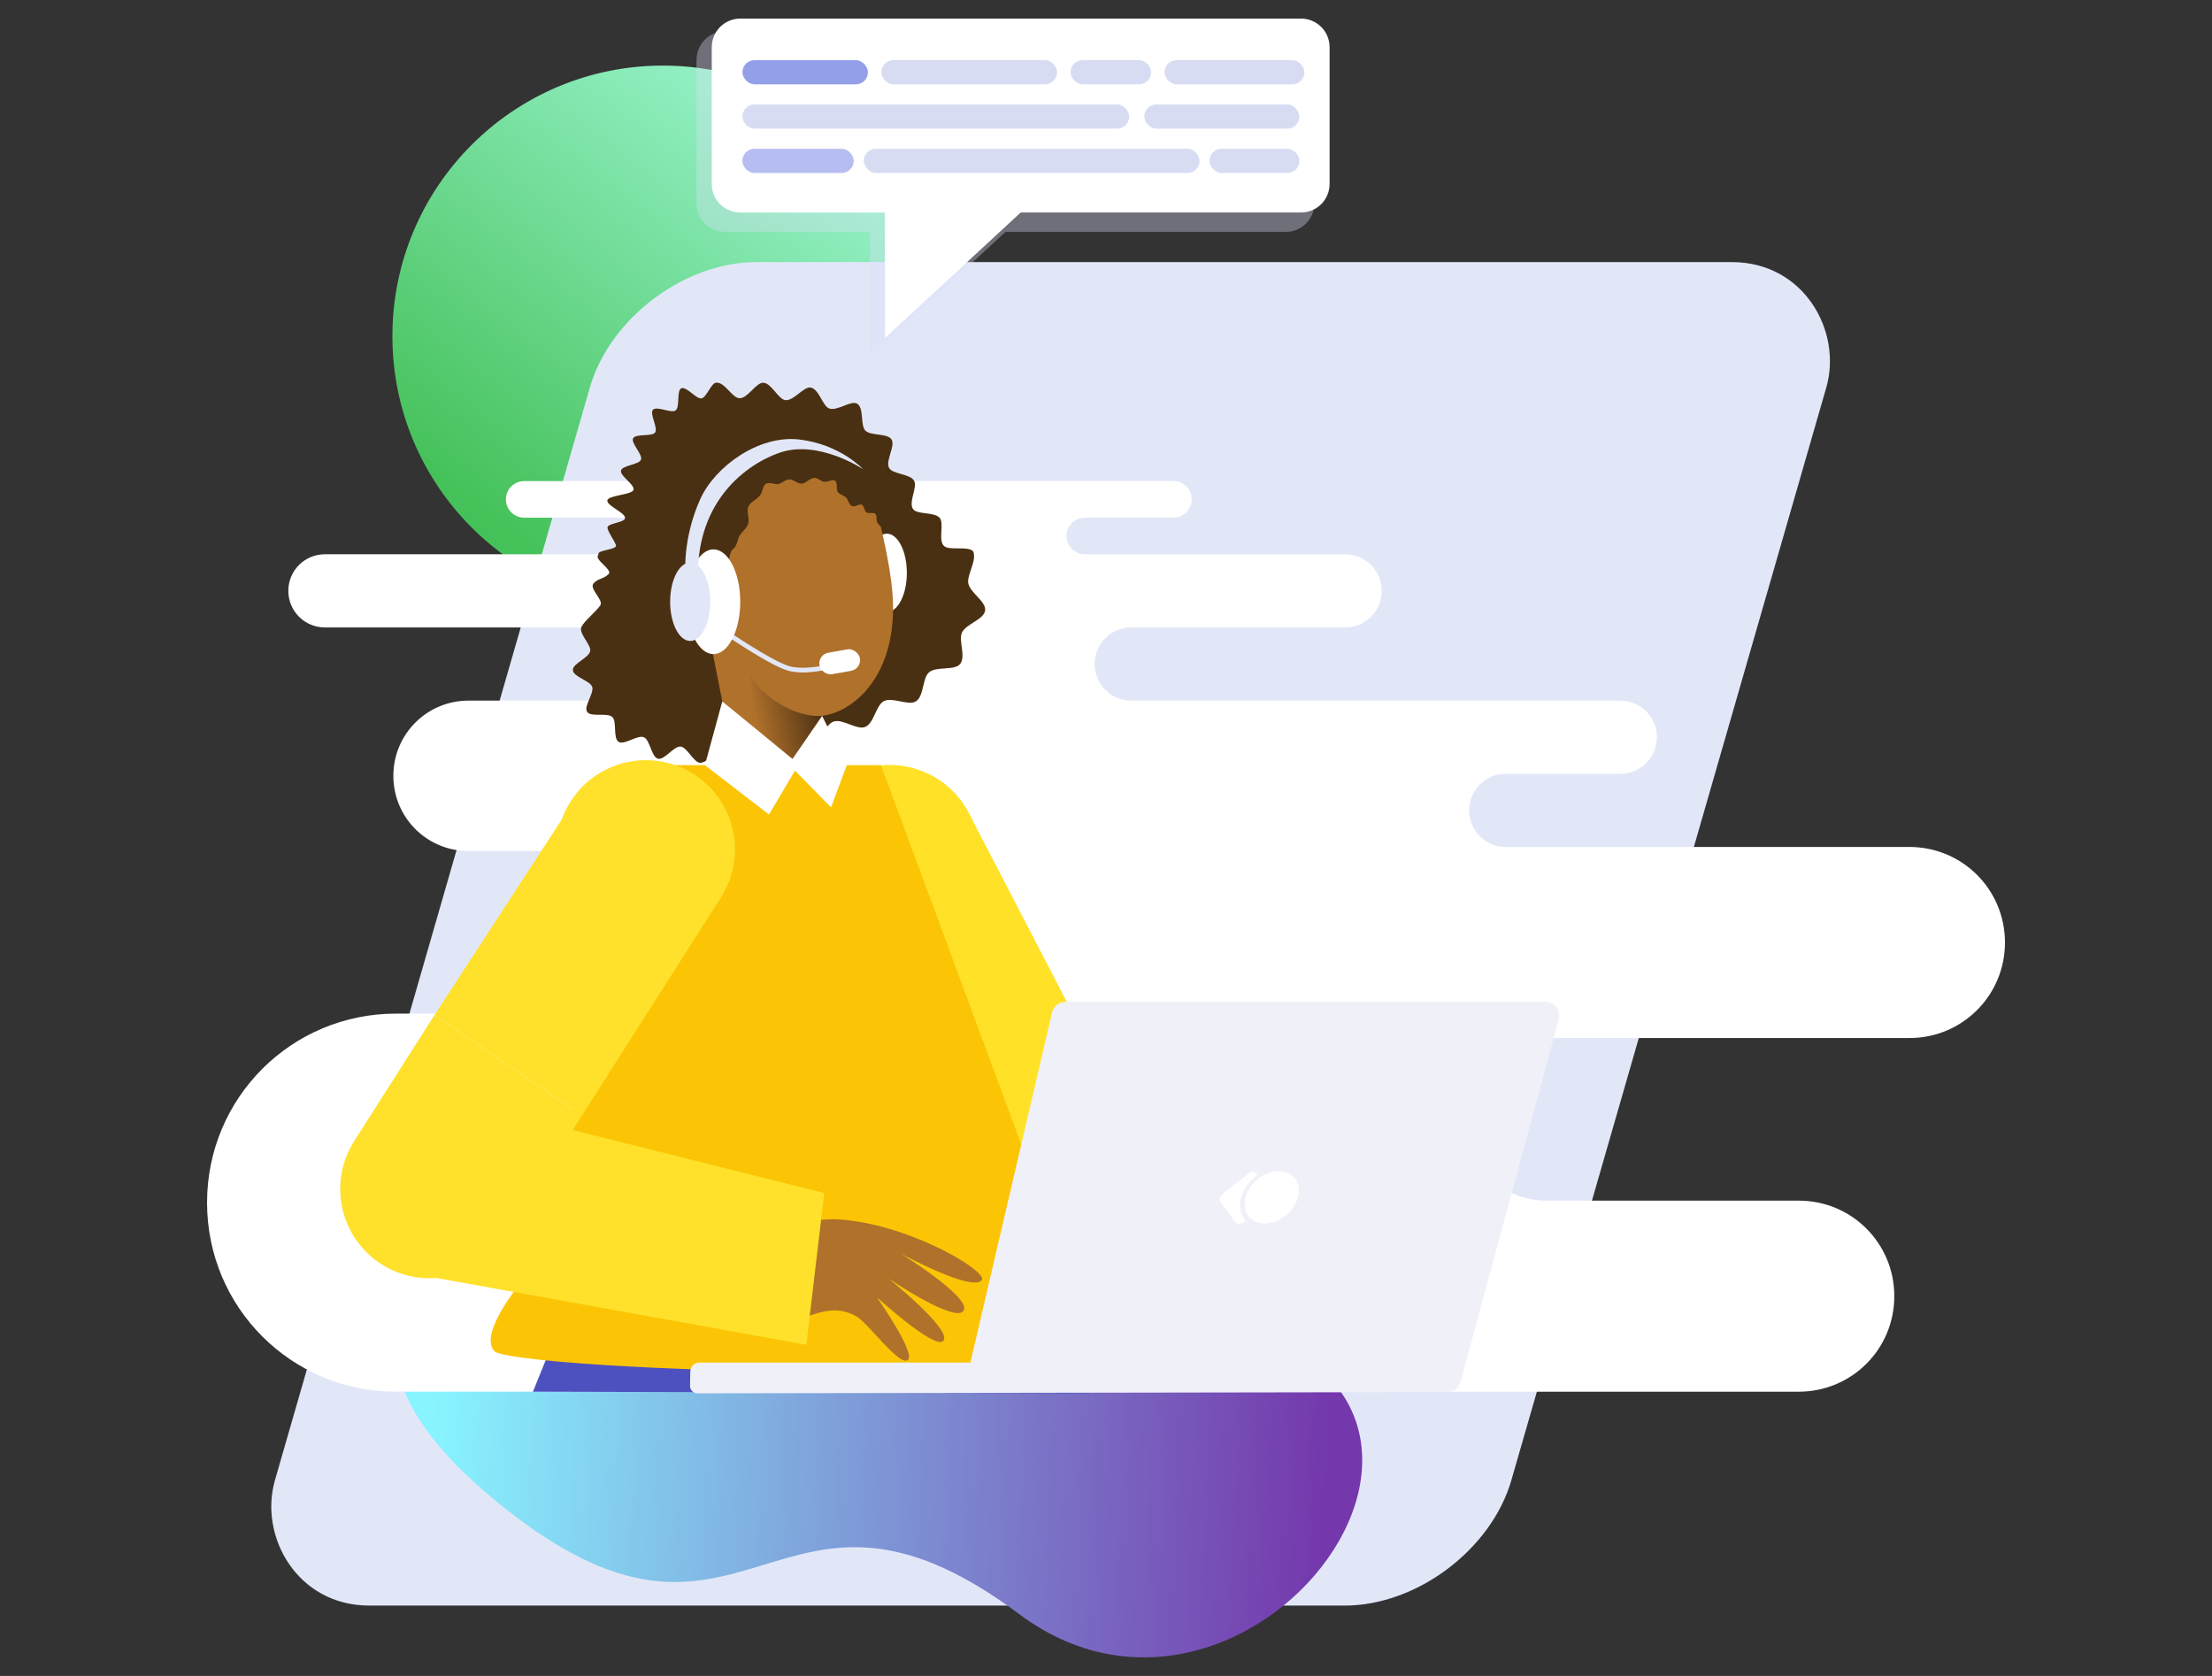 <?xml version="1.0" encoding="UTF-8" standalone="no"?>
<!-- Created with Inkscape (http://www.inkscape.org/) -->

<svg
   width="660"
   height="500"
   viewBox="0 0 174.625 132.292"
   version="1.1"
   id="svg75061"
   xml:space="preserve"
   sodipodi:docname="support.svg"
   inkscape:version="1.2.1 (9c6d41e410, 2022-07-14)"
   inkscape:export-filename="conversation.png"
   inkscape:export-xdpi="96"
   inkscape:export-ydpi="96"
   xmlns:inkscape="http://www.inkscape.org/namespaces/inkscape"
   xmlns:sodipodi="http://sodipodi.sourceforge.net/DTD/sodipodi-0.dtd"
   xmlns:xlink="http://www.w3.org/1999/xlink"
   xmlns="http://www.w3.org/2000/svg"
   xmlns:svg="http://www.w3.org/2000/svg"><rect x="0" y="0" width="174.625" height="132.292" fill="#333333" stroke="none"/><sodipodi:namedview
     id="namedview75063"
     pagecolor="#505050"
     bordercolor="#eeeeee"
     borderopacity="1"
     inkscape:showpageshadow="0"
     inkscape:pageopacity="0"
     inkscape:pagecheckerboard="0"
     inkscape:deskcolor="#505050"
     inkscape:document-units="px"
     showgrid="false"
     inkscape:zoom="0.70710678"
     inkscape:cx="-205.06097"
     inkscape:cy="115.96551"
     inkscape:window-width="1920"
     inkscape:window-height="1017"
     inkscape:window-x="-8"
     inkscape:window-y="-8"
     inkscape:window-maximized="1"
     inkscape:current-layer="layer1" /><defs
     id="defs75058"><inkscape:path-effect
   effect="perspective-envelope"
   up_left_point="-39.164,80.663"
   up_right_point="54.025,80.663"
   down_left_point="-20.338,114.998"
   down_right_point="33.787,114.606"
   id="path-effect253025"
   is_visible="true"
   lpeversion="1"
   deform_type="perspective"
   horizontal_mirror="false"
   vertical_mirror="false"
   overflow_perspective="false" /><inkscape:path-effect
   effect="perspective-envelope"
   up_left_point="111.081,306.624"
   up_right_point="320.631,306.624"
   down_left_point="111.081,341.02"
   down_right_point="320.631,341.02"
   id="path-effect253022"
   is_visible="true"
   lpeversion="1"
   deform_type="perspective"
   horizontal_mirror="false"
   vertical_mirror="false"
   overflow_perspective="false" /><inkscape:path-effect
   effect="offset"
   id="path-effect251682"
   is_visible="true"
   lpeversion="1.2"
   linejoin_type="miter"
   unit="mm"
   offset="0"
   miter_limit="4"
   attempt_force_join="false"
   update_on_knot_move="true" /><inkscape:path-effect
   effect="perspective-envelope"
   up_left_point="-47.655,50.195"
   up_right_point="93.153,36.749"
   down_left_point="-47.655,118.105"
   down_right_point="93.153,142.583"
   id="path-effect181357"
   is_visible="true"
   lpeversion="1"
   deform_type="perspective"
   horizontal_mirror="false"
   vertical_mirror="false"
   overflow_perspective="false" /><inkscape:path-effect
   effect="perspective-envelope"
   up_left_point="-87.949,36.749"
   up_right_point="43.639,46.505"
   down_left_point="-87.949,142.583"
   down_right_point="44.227,118.606"
   id="path-effect181355"
   is_visible="true"
   lpeversion="1"
   deform_type="perspective"
   horizontal_mirror="false"
   vertical_mirror="false"
   overflow_perspective="false" /><inkscape:path-effect
   effect="perspective-envelope"
   up_left_point="-96.031,53.766"
   up_right_point="18.577,64.835"
   down_left_point="-96.031,158.518"
   down_right_point="18.577,126.852"
   id="path-effect160662"
   is_visible="true"
   lpeversion="1"
   deform_type="perspective"
   horizontal_mirror="false"
   vertical_mirror="false"
   overflow_perspective="false" /><inkscape:path-effect
   effect="perspective-envelope"
   up_left_point="-99.232,61.613"
   up_right_point="-6.096,70.609"
   down_left_point="-99.232,146.74"
   down_right_point="-6.096,121.006"
   id="path-effect159490"
   is_visible="true"
   lpeversion="1"
   deform_type="perspective"
   horizontal_mirror="false"
   vertical_mirror="false"
   overflow_perspective="false" /><inkscape:path-effect
   effect="perspective-envelope"
   up_left_point="-87.949,36.749"
   up_right_point="58.728,50.594"
   down_left_point="-87.949,142.583"
   down_right_point="58.728,125.745"
   id="path-effect151830"
   is_visible="true"
   lpeversion="1"
   deform_type="perspective"
   horizontal_mirror="false"
   vertical_mirror="false"
   overflow_perspective="false" /><inkscape:path-effect
   effect="fillet_chamfer"
   id="path-effect79393"
   is_visible="true"
   lpeversion="1"
   nodesatellites_param="F,0,0,1,0,0,0,1 @ F,0,0,1,0,2,0,1 @ F,0,0,1,0,0,0,1 @ F,0,0,1,0,0,0,1 @ F,0,0,1,0,0,0,1 @ F,0,0,1,0,0,0,1 @ F,0,0,1,0,0,0,1 @ F,0,0,1,0,0,0,1"
   unit="px"
   method="auto"
   mode="F"
   radius="2"
   chamfer_steps="1"
   flexible="false"
   use_knot_distance="true"
   apply_no_radius="true"
   apply_with_radius="true"
   only_selected="true"
   hide_knots="false" /><inkscape:path-effect
   effect="fillet_chamfer"
   id="path-effect79391"
   is_visible="true"
   lpeversion="1"
   nodesatellites_param="F,0,0,1,0,0,0,1 @ F,0,0,1,0,0,0,1 @ F,0,1,1,0,2,0,1 @ F,0,1,1,0,2,0,1"
   unit="px"
   method="auto"
   mode="F"
   radius="2"
   chamfer_steps="1"
   flexible="false"
   use_knot_distance="true"
   apply_no_radius="true"
   apply_with_radius="true"
   only_selected="true"
   hide_knots="false" /><inkscape:path-effect
   effect="fillet_chamfer"
   id="path-effect79388"
   is_visible="true"
   lpeversion="1"
   nodesatellites_param="F,0,0,1,0,2,0,1 @ F,0,0,1,0,2,0,1 @ F,0,0,1,0,2,0,1 @ F,0,0,1,0,2,0,1 @ F,0,0,1,0,2,0,1 @ F,0,0,1,0,2,0,1 @ F,0,0,1,0,2,0,1 @ F,0,0,1,0,2,0,1"
   unit="px"
   method="auto"
   mode="F"
   radius="2"
   chamfer_steps="1"
   flexible="false"
   use_knot_distance="true"
   apply_no_radius="true"
   apply_with_radius="true"
   only_selected="false"
   hide_knots="false" /><inkscape:path-effect
   effect="fillet_chamfer"
   id="path-effect79386"
   is_visible="true"
   lpeversion="1"
   nodesatellites_param="F,0,0,1,0,0,0,1 @ F,0,0,1,0,0,0,1 @ F,0,0,1,0,0,0,1 @ F,0,0,1,0,0,0,1"
   unit="px"
   method="auto"
   mode="F"
   radius="2"
   chamfer_steps="1"
   flexible="false"
   use_knot_distance="true"
   apply_no_radius="true"
   apply_with_radius="true"
   only_selected="false"
   hide_knots="false" /><inkscape:path-effect
   effect="fillet_chamfer"
   id="path-effect79305"
   is_visible="true"
   lpeversion="1"
   nodesatellites_param="IF,0,0,1,0,0,0,1 @ IF,0,0,1,0,0,0,1 @ IF,0,0,1,0,2.068,0,1 @ IF,0,0,1,0,0,0,1"
   unit="px"
   method="auto"
   mode="IF"
   radius="0"
   chamfer_steps="1"
   flexible="false"
   use_knot_distance="true"
   apply_no_radius="true"
   apply_with_radius="true"
   only_selected="false"
   hide_knots="false" /><inkscape:path-effect
   effect="fillet_chamfer"
   id="path-effect75637"
   is_visible="true"
   lpeversion="1"
   nodesatellites_param="F,0,1,1,0,2.619,0,1 @ F,0,0,1,0,2.619,0,1 @ F,0,0,1,0,0,0,1 @ F,0,0,1,0,0,0,1"
   unit="px"
   method="auto"
   mode="F"
   radius="0"
   chamfer_steps="1"
   flexible="false"
   use_knot_distance="true"
   apply_no_radius="true"
   apply_with_radius="true"
   only_selected="false"
   hide_knots="false" /><inkscape:path-effect
   effect="fillet_chamfer"
   id="path-effect75634"
   is_visible="true"
   lpeversion="1"
   nodesatellites_param="F,0,0,1,0,0,0,1 @ F,0,0,1,0,0,0,1 @ F,0,0,1,0,0,0,1 @ F,0,0,1,0,0,0,1"
   unit="px"
   method="auto"
   mode="F"
   radius="7"
   chamfer_steps="1"
   flexible="false"
   use_knot_distance="true"
   apply_no_radius="true"
   apply_with_radius="true"
   only_selected="true"
   hide_knots="false" /><inkscape:path-effect
   effect="fillet_chamfer"
   id="path-effect79305-0"
   is_visible="true"
   lpeversion="1"
   nodesatellites_param="IF,0,0,1,0,0,0,1 @ IF,0,0,1,0,0,0,1 @ IF,0,0,1,0,2.068,0,1 @ IF,0,0,1,0,0,0,1"
   unit="px"
   method="auto"
   mode="IF"
   radius="0"
   chamfer_steps="1"
   flexible="false"
   use_knot_distance="true"
   apply_no_radius="true"
   apply_with_radius="true"
   only_selected="false"
   hide_knots="false" /><inkscape:path-effect
   effect="fillet_chamfer"
   id="path-effect75637-4"
   is_visible="true"
   lpeversion="1"
   nodesatellites_param="F,0,1,1,0,2.619,0,1 @ F,0,0,1,0,2.619,0,1 @ F,0,0,1,0,0,0,1 @ F,0,0,1,0,0,0,1"
   unit="px"
   method="auto"
   mode="F"
   radius="0"
   chamfer_steps="1"
   flexible="false"
   use_knot_distance="true"
   apply_no_radius="true"
   apply_with_radius="true"
   only_selected="false"
   hide_knots="false" /><inkscape:path-effect
   effect="fillet_chamfer"
   id="path-effect79391-0"
   is_visible="true"
   lpeversion="1"
   nodesatellites_param="F,0,0,1,0,0,0,1 @ F,0,0,1,0,0,0,1 @ F,0,1,1,0,2,0,1 @ F,0,1,1,0,2,0,1"
   unit="px"
   method="auto"
   mode="F"
   radius="2"
   chamfer_steps="1"
   flexible="false"
   use_knot_distance="true"
   apply_no_radius="true"
   apply_with_radius="true"
   only_selected="true"
   hide_knots="false" /><inkscape:path-effect
   effect="fillet_chamfer"
   id="path-effect79393-5"
   is_visible="true"
   lpeversion="1"
   nodesatellites_param="F,0,0,1,0,0,0,1 @ F,0,0,1,0,2,0,1 @ F,0,0,1,0,0,0,1 @ F,0,0,1,0,0,0,1 @ F,0,0,1,0,0,0,1 @ F,0,0,1,0,0,0,1 @ F,0,0,1,0,0,0,1 @ F,0,0,1,0,0,0,1"
   unit="px"
   method="auto"
   mode="F"
   radius="2"
   chamfer_steps="1"
   flexible="false"
   use_knot_distance="true"
   apply_no_radius="true"
   apply_with_radius="true"
   only_selected="true"
   hide_knots="false" /><inkscape:path-effect
   effect="perspective-envelope"
   up_left_point="-87.949,36.749"
   up_right_point="58.728,50.594"
   down_left_point="-87.949,142.583"
   down_right_point="58.728,125.745"
   id="path-effect151830-2"
   is_visible="true"
   lpeversion="1"
   deform_type="perspective"
   horizontal_mirror="false"
   vertical_mirror="false"
   overflow_perspective="false" /><inkscape:path-effect
   effect="fillet_chamfer"
   id="path-effect75637-4-2"
   is_visible="true"
   lpeversion="1"
   nodesatellites_param="F,0,1,1,0,2.619,0,1 @ F,0,0,1,0,2.619,0,1 @ F,0,0,1,0,0,0,1 @ F,0,0,1,0,0,0,1"
   unit="px"
   method="auto"
   mode="F"
   radius="0"
   chamfer_steps="1"
   flexible="false"
   use_knot_distance="true"
   apply_no_radius="true"
   apply_with_radius="true"
   only_selected="false"
   hide_knots="false" /><inkscape:path-effect
   effect="fillet_chamfer"
   id="path-effect79391-0-1"
   is_visible="true"
   lpeversion="1"
   nodesatellites_param="F,0,0,1,0,0,0,1 @ F,0,0,1,0,0,0,1 @ F,0,1,1,0,2,0,1 @ F,0,1,1,0,2,0,1"
   unit="px"
   method="auto"
   mode="F"
   radius="2"
   chamfer_steps="1"
   flexible="false"
   use_knot_distance="true"
   apply_no_radius="true"
   apply_with_radius="true"
   only_selected="true"
   hide_knots="false" /><inkscape:path-effect
   effect="fillet_chamfer"
   id="path-effect79393-5-4"
   is_visible="true"
   lpeversion="1"
   nodesatellites_param="F,0,0,1,0,0,0,1 @ F,0,0,1,0,2,0,1 @ F,0,0,1,0,0,0,1 @ F,0,0,1,0,0,0,1 @ F,0,0,1,0,0,0,1 @ F,0,0,1,0,0,0,1 @ F,0,0,1,0,0,0,1 @ F,0,0,1,0,0,0,1"
   unit="px"
   method="auto"
   mode="F"
   radius="2"
   chamfer_steps="1"
   flexible="false"
   use_knot_distance="true"
   apply_no_radius="true"
   apply_with_radius="true"
   only_selected="true"
   hide_knots="false" /><linearGradient
   inkscape:collect="always"
   id="linearGradient15605"><stop
     style="stop-color:#7437ac;stop-opacity:1;"
     offset="0"
     id="stop15601" /><stop
     style="stop-color:#88f4ff;stop-opacity:1;"
     offset="1"
     id="stop15603" /></linearGradient><linearGradient
   inkscape:collect="always"
   xlink:href="#linearGradient295583"
   id="linearGradient123823"
   gradientUnits="userSpaceOnUse"
   gradientTransform="matrix(0.397,0,0,0.397,-117.738,-29.549)"
   x1="187.204"
   y1="205.369"
   x2="126.207"
   y2="283.169" /><linearGradient
   inkscape:collect="always"
   id="linearGradient295583"><stop
     style="stop-color:#94f1c7;stop-opacity:1;"
     offset="0"
     id="stop295581" /><stop
     style="stop-color:#45c159;stop-opacity:1;"
     offset="1"
     id="stop295579" /></linearGradient><linearGradient
   id="linearGradient852"
   gradientUnits="userSpaceOnUse"
   x1="107.59"
   y1="263.95"
   x2="115.079"
   y2="311.95">
						<stop
   offset="0"
   style="stop-color:#2B3E7F"
   id="stop51416-4" />
						<stop
   offset="1"
   style="stop-color:#4D51C0"
   id="stop51418-5" />
					</linearGradient><inkscape:path-effect
   effect="fillet_chamfer"
   id="path-effect3541-1"
   is_visible="true"
   lpeversion="1"
   nodesatellites_param="F,0,0,1,0,0.863,0,1 @ F,0,0,1,0,0,0,1 @ F,0,0,1,0,0.792,0,1 @ F,0,0,1,0,0,0,1 @ F,0,0,1,0,0.96,0,1 @ F,0,0,1,0,0,0,1 @ F,0,0,1,0,0.665,0,1 @ F,0,0,1,0,0,0,1"
   unit="px"
   method="auto"
   mode="F"
   radius="0"
   chamfer_steps="1"
   flexible="false"
   use_knot_distance="true"
   apply_no_radius="true"
   apply_with_radius="true"
   only_selected="false"
   hide_knots="false" />
	
	
	
	
	
	
	
	
	
	
	
<inkscape:path-effect
   effect="perspective-envelope"
   up_left_point="-112.239,-43.552"
   up_right_point="-19.103,-34.557"
   down_left_point="-112.239,41.574"
   down_right_point="-19.103,15.841"
   id="path-effect159490-6"
   is_visible="true"
   lpeversion="1"
   deform_type="perspective"
   horizontal_mirror="false"
   vertical_mirror="false"
   overflow_perspective="false" /><inkscape:path-effect
   effect="perspective-envelope"
   up_left_point="-103.232,49.966"
   up_right_point="11.376,61.035"
   down_left_point="-103.232,154.718"
   down_right_point="11.376,123.052"
   id="path-effect159490-5"
   is_visible="true"
   lpeversion="1"
   deform_type="perspective"
   horizontal_mirror="false"
   vertical_mirror="false"
   overflow_perspective="false" /><inkscape:path-effect
   effect="fillet_chamfer"
   id="path-effect75637-6"
   is_visible="true"
   lpeversion="1"
   nodesatellites_param="F,0,1,1,0,2.619,0,1 @ F,0,0,1,0,2.619,0,1 @ F,0,0,1,0,0,0,1 @ F,0,0,1,0,0,0,1"
   unit="px"
   method="auto"
   mode="F"
   radius="0"
   chamfer_steps="1"
   flexible="false"
   use_knot_distance="true"
   apply_no_radius="true"
   apply_with_radius="true"
   only_selected="false"
   hide_knots="false" /><inkscape:path-effect
   effect="fillet_chamfer"
   id="path-effect79391-08"
   is_visible="true"
   lpeversion="1"
   nodesatellites_param="F,0,0,1,0,0,0,1 @ F,0,0,1,0,0,0,1 @ F,0,1,1,0,2,0,1 @ F,0,1,1,0,2,0,1"
   unit="px"
   method="auto"
   mode="F"
   radius="2"
   chamfer_steps="1"
   flexible="false"
   use_knot_distance="true"
   apply_no_radius="true"
   apply_with_radius="true"
   only_selected="true"
   hide_knots="false" /><inkscape:path-effect
   effect="fillet_chamfer"
   id="path-effect79393-2"
   is_visible="true"
   lpeversion="1"
   nodesatellites_param="F,0,0,1,0,0,0,1 @ F,0,0,1,0,2,0,1 @ F,0,0,1,0,0,0,1 @ F,0,0,1,0,0,0,1 @ F,0,0,1,0,0,0,1 @ F,0,0,1,0,0,0,1 @ F,0,0,1,0,0,0,1 @ F,0,0,1,0,0,0,1"
   unit="px"
   method="auto"
   mode="F"
   radius="2"
   chamfer_steps="1"
   flexible="false"
   use_knot_distance="true"
   apply_no_radius="true"
   apply_with_radius="true"
   only_selected="true"
   hide_knots="false" /><inkscape:path-effect
   effect="fillet_chamfer"
   id="path-effect75637-6-9"
   is_visible="true"
   lpeversion="1"
   nodesatellites_param="F,0,1,1,0,2.619,0,1 @ F,0,0,1,0,2.619,0,1 @ F,0,0,1,0,0,0,1 @ F,0,0,1,0,0,0,1"
   unit="px"
   method="auto"
   mode="F"
   radius="0"
   chamfer_steps="1"
   flexible="false"
   use_knot_distance="true"
   apply_no_radius="true"
   apply_with_radius="true"
   only_selected="false"
   hide_knots="false" /><inkscape:path-effect
   effect="fillet_chamfer"
   id="path-effect79391-08-7"
   is_visible="true"
   lpeversion="1"
   nodesatellites_param="F,0,0,1,0,0,0,1 @ F,0,0,1,0,0,0,1 @ F,0,1,1,0,2,0,1 @ F,0,1,1,0,2,0,1"
   unit="px"
   method="auto"
   mode="F"
   radius="2"
   chamfer_steps="1"
   flexible="false"
   use_knot_distance="true"
   apply_no_radius="true"
   apply_with_radius="true"
   only_selected="true"
   hide_knots="false" /><inkscape:path-effect
   effect="fillet_chamfer"
   id="path-effect79393-2-2"
   is_visible="true"
   lpeversion="1"
   nodesatellites_param="F,0,0,1,0,0,0,1 @ F,0,0,1,0,2,0,1 @ F,0,0,1,0,0,0,1 @ F,0,0,1,0,0,0,1 @ F,0,0,1,0,0,0,1 @ F,0,0,1,0,0,0,1 @ F,0,0,1,0,0,0,1 @ F,0,0,1,0,0,0,1"
   unit="px"
   method="auto"
   mode="F"
   radius="2"
   chamfer_steps="1"
   flexible="false"
   use_knot_distance="true"
   apply_no_radius="true"
   apply_with_radius="true"
   only_selected="true"
   hide_knots="false" /><linearGradient
   id="SVGID_5_"
   gradientUnits="userSpaceOnUse"
   x1="657.683"
   y1="335.029"
   x2="598.704"
   y2="358.774">
			<stop
   offset="0"
   style="stop-color:#2B3E7F"
   id="stop51575" />
			<stop
   offset="1"
   style="stop-color:#4D51C0"
   id="stop51577" />
		</linearGradient><linearGradient
   inkscape:collect="always"
   xlink:href="#linearGradient147907"
   id="linearGradient147909"
   x1="648.089"
   y1="245.629"
   x2="654.797"
   y2="247.117"
   gradientUnits="userSpaceOnUse" /><linearGradient
   inkscape:collect="always"
   id="linearGradient147907"><stop
     style="stop-color:#4c3013;stop-opacity:1;"
     offset="0"
     id="stop147903" /><stop
     style="stop-color:#4c3013;stop-opacity:0;"
     offset="1"
     id="stop147905" /></linearGradient><inkscape:path-effect
   effect="offset"
   id="path-effect251682-8"
   is_visible="true"
   lpeversion="1.2"
   linejoin_type="miter"
   unit="mm"
   offset="1.4"
   miter_limit="4"
   attempt_force_join="false"
   update_on_knot_move="true" /><inkscape:path-effect
   effect="offset"
   id="path-effect251682-88"
   is_visible="true"
   lpeversion="1.2"
   linejoin_type="miter"
   unit="mm"
   offset="1.334"
   miter_limit="4"
   attempt_force_join="false"
   update_on_knot_move="true" /><inkscape:path-effect
   effect="offset"
   id="path-effect251682-88-7"
   is_visible="true"
   lpeversion="1.2"
   linejoin_type="miter"
   unit="mm"
   offset="4.447"
   miter_limit="4"
   attempt_force_join="false"
   update_on_knot_move="true" /><inkscape:path-effect
   effect="offset"
   id="path-effect251682-88-7-1"
   is_visible="true"
   lpeversion="1.2"
   linejoin_type="miter"
   unit="mm"
   offset="8.719"
   miter_limit="4"
   attempt_force_join="false"
   update_on_knot_move="true" /><inkscape:path-effect
   effect="perspective-envelope"
   up_left_point="-196.315,362.187"
   up_right_point="140.008,362.187"
   down_left_point="-128.371,439.395"
   down_right_point="66.968,438.514"
   id="path-effect253025-1"
   is_visible="true"
   lpeversion="1"
   deform_type="perspective"
   horizontal_mirror="false"
   vertical_mirror="false"
   overflow_perspective="false" />
				
				
				
			
					
					
					
						
				
					
					
						
					
				
					
					
				
						
					<linearGradient
   inkscape:collect="always"
   xlink:href="#linearGradient15605"
   id="linearGradient15607-5"
   x1="99.88"
   y1="341.9"
   x2="175.339"
   y2="514.012"
   gradientUnits="userSpaceOnUse"
   gradientTransform="matrix(-0.141,-0.236,-0.352,0.122,129.551,130.518)" /></defs><g
     inkscape:label="Layer 1"
     inkscape:groupmode="layer"
     id="layer1"
     transform="translate(103.232,-36.749)"><g
       id="g82892"
       transform="translate(7.016,-1.851)"><circle
         class="st21"
         cx="-57.912"
         cy="65.136"
         r="21.358"
         id="circle51099-9"
         style="fill:url(#linearGradient123823);fill-opacity:1;stroke-width:0.397" /><rect
         style="opacity:1;fill:#e2e7f8;fill-opacity:1;stroke-width:0.413;stroke-linecap:round;stroke-linejoin:bevel;stroke-miterlimit:1;stroke-dasharray:0.413, 1.239"
         id="rect74337"
         width="97.608"
         height="110.351"
         x="-43.738"
         y="61.696"
         ry="10.299"
         transform="matrix(1,0,-0.277,0.961,0,0)" /><path
         style="fill:url(#linearGradient15607-5);fill-opacity:1;stroke-width:1.617"
         d="m -66.783,134.431 c 0,0 -24.229,6.311 -4.308,22.663 19.921,16.353 21.789,-5.653 41.3,8.916 19.511,14.569 44.808,-22.041 9.165,-23.988 -35.644,-1.947 -46.157,-7.591 -46.157,-7.591 z"
         id="path15599-4" /><path
         id="path59326"
         style="opacity:1;fill:#ffffff;fill-opacity:1;stroke-width:0.318;stroke-linecap:round;stroke-linejoin:bevel;stroke-miterlimit:1;stroke-dasharray:0.318, 0.953"
         d="m -68.866,76.576 c -0.8,0 -1.444,0.644 -1.444,1.444 0,0.8 0.644,1.444 1.444,1.444 h 5.164 14.298 c 0.8,0 1.444,0.644 1.444,1.444 0,0.8 -0.644,1.444 -1.444,1.444 h -20.121 -1.852 -13.221 c -1.6,0 -2.888,1.288 -2.888,2.888 0,1.6 1.288,2.888 2.888,2.888 h 15.555 6.578 c 1.6,0 2.888,1.288 2.888,2.888 0,1.6 -1.288,2.888 -2.888,2.888 h -6.097 -4.697 c -3.289,0 -5.936,2.648 -5.936,5.937 0,3.289 2.647,5.936 5.936,5.936 h 5.687 8.063 c 3.555,0 6.417,2.863 6.417,6.418 0,3.555 -2.862,6.417 -6.417,6.417 h -6.993 -12.48 c -8.266,0 -14.921,6.655 -14.921,14.921 0,8.266 6.655,14.921 14.921,14.921 H -9.029 31.756 c 4.178,0 7.541,-3.363 7.541,-7.54 0,-4.178 -3.363,-7.541 -7.541,-7.541 h -15.777 -4.164 c -3.555,0 -6.418,-2.862 -6.418,-6.418 0,-3.555 2.862,-6.417 6.418,-6.417 h 3.283 25.394 c 4.178,0 7.541,-3.363 7.541,-7.541 0,-4.178 -3.363,-7.541 -7.541,-7.541 H 38.447 14.061 8.62 c -1.6,0 -2.888,-1.288 -2.888,-2.888 0,-1.6 1.288,-2.888 2.888,-2.888 h 4.807 4.235 c 1.6,0 2.888,-1.288 2.888,-2.888 0,-1.6 -1.288,-2.888 -2.888,-2.888 H 8.884 4.437 -20.943 c -1.6,0 -2.888,-1.288 -2.888,-2.888 0,-1.6 1.288,-2.888 2.888,-2.888 h 16.392 0.492 c 1.6,0 2.888,-1.288 2.888,-2.888 0,-1.6 -1.288,-2.888 -2.888,-2.888 h -9.48 -11.067 c -0.8,0 -1.444,-0.644 -1.444,-1.444 0,-0.8 0.644,-1.444 1.444,-1.444 h 3.597 3.396 c 0.8,0 1.444,-0.644 1.444,-1.444 0,-0.8 -0.644,-1.444 -1.444,-1.444 h -10.866 -18.412 z" /><g
         id="g91922"
         transform="translate(-4.101,-1.455)"><path
           id="rect18331"
           style="fill:#dfe0fa;fill-opacity:0.348;stroke-width:1.157"
           d="m -48.901,42.524 c -0.626,0 -1.191,0.252 -1.6,0.661 -0.409,0.409 -0.661,0.974 -0.661,1.6 V 56.102 c 0,1.252 1.008,2.261 2.261,2.261 h 11.412 v 9.91 l 10.715,-9.91 h 22.127 c 1.252,0 2.261,-1.008 2.261,-2.261 V 44.785 c 0,-0.626 -0.252,-1.191 -0.661,-1.6 -0.409,-0.409 -0.974,-0.661 -1.6,-0.661 H -26.774 Z"
           sodipodi:nodetypes="ssssscccssssscs" /><path
           id="path22624"
           style="fill:#ffffff;fill-opacity:1;stroke-width:1.157"
           d="m -47.697,41.521 c -1.252,0 -2.261,1.009 -2.261,2.261 v 10.788 c 0,1.252 1.008,2.261 2.261,2.261 h 11.412 v 9.91 L -25.57,56.83 h 22.127 c 1.252,0 2.261,-1.008 2.261,-2.261 V 43.782 c 0,-1.252 -1.008,-2.261 -2.261,-2.261 z"
           sodipodi:nodetypes="sssscccsssss" /><rect
           style="fill:#949fe9;fill-opacity:1;stroke-width:0.708;stroke-linecap:round;stroke-linejoin:bevel;stroke-miterlimit:1"
           id="rect98622-9-3-3-7-4"
           width="9.909"
           height="1.91"
           x="-47.536"
           y="44.802"
           ry="0.955" /><rect
           style="fill:#d8dcf3;fill-opacity:1;stroke-width:0.837;stroke-linecap:round;stroke-linejoin:bevel;stroke-miterlimit:1"
           id="rect98622-9-3-3-3-0-8"
           width="13.876"
           height="1.91"
           x="-36.569"
           y="44.802"
           ry="0.955" /><rect
           style="fill:#d8dcf3;fill-opacity:1;stroke-width:1.157;stroke-linecap:round;stroke-linejoin:bevel;stroke-miterlimit:1"
           id="rect98622-9-3-3-3-9-9-6-8"
           width="26.51"
           height="1.91"
           x="-37.959"
           y="51.798"
           ry="0.955" /><rect
           style="fill:#d8dcf3;fill-opacity:1;stroke-width:1.242;stroke-linecap:round;stroke-linejoin:bevel;stroke-miterlimit:1"
           id="rect98622-9-3-3-3-9-9-6-8-3"
           width="30.532"
           height="1.91"
           x="-47.536"
           y="48.3"
           ry="0.955" /><rect
           style="fill:#d8dcf3;fill-opacity:1;stroke-width:0.567;stroke-linecap:round;stroke-linejoin:bevel;stroke-miterlimit:1"
           id="rect98622-9-3-3-3-9-9-6-8-3-6"
           width="6.366"
           height="1.91"
           x="-21.635"
           y="44.802"
           ry="0.955" /><rect
           style="fill:#d8dcf3;fill-opacity:1;stroke-width:0.747;stroke-linecap:round;stroke-linejoin:bevel;stroke-miterlimit:1"
           id="rect98622-9-3-3-3-9-9-6-8-3-6-3"
           width="11.043"
           height="1.91"
           x="-14.211"
           y="44.802"
           ry="0.955" /><rect
           style="fill:#d8dcf3;fill-opacity:1;stroke-width:0.786;stroke-linecap:round;stroke-linejoin:bevel;stroke-miterlimit:1"
           id="rect98622-9-3-3-3-9-9-6-8-3-6-1"
           width="12.238"
           height="1.91"
           x="-15.808"
           y="48.3"
           ry="0.955" /><rect
           style="fill:#d8dcf3;fill-opacity:1;stroke-width:0.599;stroke-linecap:round;stroke-linejoin:bevel;stroke-miterlimit:1"
           id="rect98622-9-3-3-3-9-9-6-8-3-6-1-3-8"
           width="7.101"
           height="1.91"
           x="-10.665"
           y="51.798"
           ry="0.955" /><rect
           style="fill:#b6bef1;fill-opacity:1;stroke-width:0.667;stroke-linecap:round;stroke-linejoin:bevel;stroke-miterlimit:1"
           id="rect98622-9-3-3-3-9-9-1-27-8"
           width="8.798"
           height="1.91"
           x="-47.542"
           y="51.798"
           ry="0.955" /></g><path
         style="opacity:1;fill:#4d51c0;fill-opacity:1;stroke-width:0.318;stroke-linecap:round;stroke-linejoin:bevel;stroke-miterlimit:1;stroke-dasharray:0.318, 0.953"
         d="m -68.176,148.454 43.921,0.123 -3.666,-7.774 -37.794,1.578 z"
         id="path61094"
         sodipodi:nodetypes="ccccc" /><g
         id="g51688"
         transform="matrix(-0.761,0,0,0.761,447.844,-92.35)">
		
		
		
		<linearGradient
   id="linearGradient241344"
   gradientUnits="userSpaceOnUse"
   x1="657.683"
   y1="335.029"
   x2="598.704"
   y2="358.774">
			<stop
   offset="0"
   style="stop-color:#2B3E7F"
   id="stop241340" />
			<stop
   offset="1"
   style="stop-color:#4D51C0"
   id="stop241342" />
		</linearGradient>
		
		
		
		<g
   id="g51616"
   transform="translate(0,0.695)">
			<path
   class="st39"
   d="m 636.808,268.205 c 4.534,2.354 10.118,0.588 12.472,-3.946 2.354,-4.534 0.588,-10.118 -3.946,-12.472 -4.534,-2.354 -10.118,-0.588 -12.472,3.946 -2.354,4.534 -0.587,10.118 3.946,12.472 z"
   id="path51590"
   style="fill:#ffe228" /><path
   class="st39"
   d="m 617.554,305.281 c 4.534,2.354 10.118,0.588 12.472,-3.946 2.355,-4.534 0.588,-10.118 -3.946,-12.472 -4.534,-2.355 -10.118,-0.588 -12.472,3.946 -2.354,4.534 -0.588,10.118 3.946,12.472 z"
   id="path51592"
   style="fill:#ffe228" /><rect
   x="22.969"
   y="679.517"
   transform="rotate(-62.556)"
   class="st39"
   width="41.779"
   height="18.501"
   id="rect51594"
   style="fill:#ffe228;stroke-width:1" /><path
   class="st39"
   d="m 617.554,305.281 c 4.534,2.354 10.118,0.588 12.472,-3.946 2.355,-4.534 0.588,-10.118 -3.946,-12.472 -4.534,-2.355 -10.118,-0.588 -12.472,3.946 -2.354,4.534 -0.588,10.118 3.946,12.472 z"
   id="path51598"
   style="fill:#ffe228" /><rect
   x="22.969"
   y="679.517"
   transform="rotate(-62.556)"
   class="st39"
   width="41.779"
   height="18.501"
   id="rect51600"
   style="fill:#ffe228;stroke-width:1" /><path
   class="st39"
   d="m 636.808,268.205 c 4.534,2.354 10.118,0.588 12.472,-3.946 2.354,-4.534 0.588,-10.118 -3.946,-12.472 -4.534,-2.354 -10.118,-0.588 -12.472,3.946 -2.354,4.534 -0.587,10.118 3.946,12.472 z"
   id="path51602"
   style="fill:#ffe228" /><path
   class="st39"
   d="m 625.18,305.689 c 4.759,-1.857 7.111,-7.221 5.254,-11.98 -1.857,-4.759 -7.221,-7.111 -11.98,-5.254 -4.759,1.857 -7.111,7.221 -5.254,11.98 1.858,4.759 7.221,7.112 11.98,5.254 z"
   id="path51610"
   style="fill:#ffe228" />
		</g>
		<path
   class="st21"
   d="m 678.712,304.37 c 0,0 5.106,5.787 3.404,7.83 -1.702,2.043 -68.766,4.596 -66.723,-2.723 2.043,-7.319 10.213,-12.766 10.213,-12.766 z"
   id="path51618"
   style="fill:#fbc505" />
		<path
   class="st21"
   d="m 641.974,251.442 h 27.285 l 5.539,42.21 c 0.42,3.197 -2.069,6.034 -5.294,6.034 v 0 h -39.357 v 0 c -2.918,0 -4.943,-2.908 -3.93,-5.644 z"
   id="path51620"
   style="fill:#fbc505" />
		<g
   id="g51626"
   transform="translate(0,0.695)">
			<path
   class="st38"
   d="m 645.785,297.909 c -7.173,0.688 -14.917,5.371 -14.263,6.253 0.957,1.291 8.438,-2.774 8.438,-2.774 0,0 -7.153,4.422 -6.591,5.866 0.629,1.617 7.844,-3.271 7.844,-3.271 0,0 -6.734,5.392 -5.696,6.488 0.893,0.943 6.886,-4.532 6.886,-4.532 0,0 -4.101,5.835 -3.21,6.514 0.89,0.679 4.145,-3.901 5.398,-4.572 3.489,-1.869 6.159,1.452 10.529,1.406 l 2.682,-7.331 c -3.679,-2.28 -7.348,-4.494 -12.017,-4.047 z"
   id="path51622"
   style="fill:#b0712b" />
			<path
   class="st38"
   d="m 658.585,307.676 c -1.363,1.796 -3.924,2.147 -5.719,0.784 -1.796,-1.363 -2.147,-3.924 -0.784,-5.719 1.363,-1.796 3.924,-2.147 5.72,-0.784 1.794,1.362 2.145,3.923 0.783,5.719 z"
   id="path51624"
   style="fill:#b0712b" />
		</g>
		
		<g
   id="g51650"
   transform="translate(0,0.695)">
			<g
   id="g51648">
				<g
   id="g51640">
					<path
   class="st40"
   d="m 693.795,302.515 c 4.308,-2.746 5.575,-8.464 2.829,-12.772 -2.746,-4.308 -8.464,-5.575 -12.772,-2.829 -4.308,2.746 -5.575,8.464 -2.829,12.772 2.746,4.308 8.464,5.575 12.772,2.829 z"
   id="path51630"
   style="fill:#ffe12b" />
					<polygon
   class="st40"
   points="681.024,299.686 696.625,289.743 688.283,276.654 672.999,287.094 "
   id="polygon51632"
   style="fill:#ffe12b" />
					<g
   id="g51638">
						<polygon
   class="st40"
   points="672.999,287.094 688.283,276.654 672.749,252.781 658.571,264.455 "
   id="polygon51634"
   style="fill:#ffe12b" />
						<path
   class="st40"
   d="m 671.342,267.284 c 4.308,-2.746 5.575,-8.464 2.829,-12.772 -2.746,-4.308 -8.464,-5.575 -12.772,-2.829 -4.308,2.746 -5.575,8.464 -2.829,12.772 2.746,4.308 8.464,5.575 12.772,2.829 z"
   id="path51636"
   style="fill:#ffe12b" />
					</g>
				</g>
				<g
   id="g51646">
					<polygon
   class="st40"
   points="690.331,303.541 686.735,285.394 647.857,295.13 649.721,310.867 "
   id="polygon51642"
   style="fill:#ffe12b" />
					<path
   class="st40"
   d="m 697.607,292.669 c -0.993,-5.011 -5.86,-8.268 -10.872,-7.275 -5.011,0.993 -8.268,5.861 -7.275,10.872 0.993,5.011 5.861,8.268 10.872,7.275 5.011,-0.993 8.268,-5.861 7.275,-10.872 z"
   id="path51644"
   style="fill:#ffe12b" />
				</g>
			</g>
		</g>
		<g
   id="g51678"
   transform="translate(0,0.695)">
			<g
   id="g51654"
   style="fill:#4a3012;fill-opacity:1">
				<path
   class="st29"
   d="m 671.279,228.92 c 0.565,0.471 -1.521,1.547 -1.043,2.013 0.53,0.516 1.13,0.455 1.559,0.961 0.481,0.567 -1.068,1.722 -0.706,2.274 0.409,0.624 1.7,1.654 1.966,2.255 0.302,0.681 -1.045,1.848 -0.91,2.495 0.15,0.721 1.831,1.295 1.795,1.965 -0.038,0.717 -1.779,1.09 -2.004,1.741 -0.229,0.662 0.915,2.018 0.522,2.601 -0.386,0.573 -2.093,0.043 -2.61,0.53 -0.502,0.472 -0.052,2.196 -0.652,2.578 -0.583,0.371 -1.97,-0.758 -2.622,-0.481 -0.639,0.271 -0.78,2.053 -1.463,2.226 -0.676,0.172 -1.652,-1.326 -2.35,-1.257 -0.697,0.068 -1.375,1.726 -2.073,1.684 -0.969,-0.071 -1.774,-1.803 -2.718,-1.913 -0.966,-0.112 -2.145,1.388 -3.08,1.237 -0.962,-0.155 -1.605,-1.951 -2.529,-2.146 -0.957,-0.202 -2.273,1.179 -3.183,0.938 -0.948,-0.252 -1.401,-2.104 -2.293,-2.397 -0.935,-0.307 -2.405,0.91 -3.271,0.56 -0.917,-0.371 -1.116,-2.266 -1.947,-2.682 -0.89,-0.445 -2.537,0.519 -3.318,0.025 -0.847,-0.534 -0.66,-2.427 -1.367,-3.014 -0.774,-0.642 -2.617,-0.149 -3.206,-0.848 -0.647,-0.768 0.193,-2.459 -0.209,-3.287 -0.429,-0.883 -2.271,-1.331 -2.394,-2.273 -0.121,-0.928 1.537,-1.822 1.741,-2.798 0.184,-0.883 -0.954,-2.454 -0.483,-3.368 0.654,-0.55 2.481,-0.005 3.022,-0.541 0.609,-0.603 -0.06,-2.311 0.428,-2.893 0.552,-0.658 2.345,-0.305 2.775,-0.932 0.484,-0.705 -0.493,-2.265 -0.115,-2.925 0.423,-0.741 2.24,-0.659 2.595,-1.335 0.394,-0.75 -0.667,-2.269 -0.267,-2.929 0.427,-0.704 2.193,-0.363 2.739,-0.95 0.525,-0.564 0.105,-2.339 0.845,-2.782 0.627,-0.376 2.032,0.784 2.881,0.504 0.69,-0.228 1.058,-2.016 1.932,-2.176 0.725,-0.133 1.747,1.39 2.62,1.306 0.744,-0.071 1.435,-1.768 2.3,-1.802 0.755,-0.03 1.591,1.603 2.447,1.603 0.764,0 1.521,-1.635 2.371,-1.611 0.555,-0.105 1.033,1.531 1.598,1.626 0.54,0.09 1.57,-1.29 2.099,-1.038 0.491,0.234 0.113,1.931 0.578,2.289 0.432,0.334 1.959,-0.494 2.355,-0.065 0.373,0.404 -0.556,1.875 -0.226,2.352 0.314,0.455 2.017,0.094 2.282,0.606 0.255,0.493 -1.018,1.679 -0.816,2.217 0.195,0.521 1.935,0.576 2.073,1.133 0.133,0.542 -1.38,1.398 -1.309,1.967 0.07,0.554 2.724,0.577 2.728,1.15 0.004,0.558 -1.776,1.199 -1.84,1.769 -0.062,0.553 1.95,0.527 1.819,1.086 -0.127,0.541 -0.675,1.207 -0.872,1.749 -0.193,0.522 2.065,0.486 1.806,1.003 z"
   id="path51652"
   style="fill:#4a3012;fill-opacity:1"
   sodipodi:nodetypes="cccccccccccccccccscsccccsccccccccscccccccsccscscccccssccc" />
			</g>
			<ellipse
   style="fill:#ffffff;fill-opacity:1;stroke-width:0.332;stroke-linecap:round;stroke-linejoin:bevel;stroke-miterlimit:1;stroke-dasharray:0.332, 0.996"
   id="path83061-3-9"
   cx="-641.373"
   cy="230.803"
   rx="2.081"
   ry="4.067"
   transform="scale(-1,1)" /><g
   id="g51668">
				<g
   id="g51658">
					<path
   class="st38"
   d="m 645.281,218.384 8.295,2.066 c 5.1,1.27 8.305,6.321 7.282,11.477 l -2.422,12.205 -7.28,6.269 -3.067,-4.772 c -3.541,-0.426 -8.384,-4.746 -7.178,-13.929 0.513,-3.903 1.852,-9.45 3.478,-12.904 0.158,-0.333 0.534,-0.501 0.892,-0.412 z"
   id="path51656"
   style="fill:#b0712b" />
				</g>
				
				<g
   id="g51666">
					<polygon
   class="st27"
   points="645.52,250.747 648.089,245.629 651.156,250.1 658.437,244.133 660.244,250.747 653.596,255.87 650.895,251.318 647.157,255.128 "
   id="polygon51664"
   style="fill:#ffffff" />
				</g>
			<path
   style="fill:url(#linearGradient147909);fill-opacity:1;stroke-width:2.2;stroke-dasharray:4.4, 4.4;stroke-opacity:0.306"
   d="m 648.089,245.629 c 0,0 2.12,0.304 4.793,-1.496 2.673,-1.8 2.749,-3.136 2.749,-3.136 l -0.835,6.119 -3.64,2.983 z"
   id="path146107" /></g>
			
			<path
   id="path51672"
   style="fill:#4a3012;fill-opacity:1"
   class="st29"
   d="m 652.831,215.451 c -0.718,-0.028 -0.749,0.67 -1.557,0.844 -0.86,0.185 -0.959,-0.271 -1.818,-0.086 -0.862,0.185 -0.763,0.641 -1.625,0.826 -0.863,0.185 -0.961,-0.271 -1.824,-0.086 -0.863,0.185 -0.811,0.313 -1.551,0.795 -0.632,0.411 -0.725,0.317 -1.127,0.955 -0.401,0.637 -0.007,0.884 -0.408,1.521 -0.402,0.638 -0.795,0.389 -1.197,1.027 -0.403,0.64 -0.009,0.887 -0.412,1.527 -0.403,0.64 -1.004,0.364 -1.227,1.086 -0.076,0.245 0.558,0.158 0.697,0.373 0.14,0.217 -0.251,0.47 -0.111,0.688 0.141,0.217 0.532,-0.035 0.672,0.182 0.141,0.218 -0.253,0.482 -0.105,0.695 0.123,0.175 0.306,-0.002 0.551,0.082 0.384,0.132 0.258,0.081 0.566,-0.299 0.148,-0.182 -0.008,-0.705 0.213,-0.91 0.186,-0.173 0.686,0.018 0.924,-0.143 0.215,-0.145 0.226,-0.687 0.484,-0.803 0.238,-0.107 0.645,0.242 0.92,0.176 0.423,-0.103 0.474,-0.669 0.678,-0.891 0.245,-0.268 0.764,-0.336 0.91,-0.648 0.15,-0.319 -0.034,-0.912 0.268,-1.127 0.23,-0.164 0.69,0.146 1.139,0.119 0.288,-0.017 0.652,-0.461 1.068,-0.4 0.464,0.069 0.831,0.572 1.203,0.594 0.48,0.029 0.904,-0.437 1.266,-0.441 0.489,-0.006 0.867,0.446 1.229,0.486 0.409,0.045 0.928,-0.263 1.312,0.006 0.278,0.195 0.257,0.813 0.588,1.205 0.371,0.439 1.01,0.675 1.188,1.152 0.193,0.517 -0.135,1.179 -0.014,1.682 0.13,0.542 0.698,0.898 0.936,1.354 0.234,0.447 0.248,1.146 0.775,1.441 0.005,0.003 0.011,0.003 0.016,0.006 0.873,1.914 -0.17,5.363 -0.17,5.363 l 1.682,-0.086 c 0.681,-1.957 1.996,-2.129 1.996,-2.129 l 2.621,-1.445 -0.785,-2.268 c 0.5,-0.103 1.062,-0.086 1.027,-0.189 -0.034,-0.103 -0.591,-0.561 -0.73,-1.346 -0.078,-0.438 0.293,-1.024 0.203,-1.549 -0.083,-0.485 -0.628,-0.909 -0.709,-1.393 -0.089,-0.528 0.286,-1.113 0.213,-1.553 -0.144,-0.861 -0.033,-0.786 -0.617,-1.244 -0.826,-0.647 -0.69,-0.862 -1.627,-1.334 -0.936,-0.471 -1.146,-0.054 -2.082,-0.525 -0.938,-0.472 -0.728,-0.889 -1.666,-1.361 -0.94,-0.473 -1.15,-0.058 -2.09,-0.531 -0.94,-0.473 -0.699,-1.217 -1.738,-1.383 -0.054,-0.009 -0.104,-0.014 -0.152,-0.016 z" />
			
		<path
   style="color:#000000;fill:#e2e7f8;stroke-linecap:round;stroke-linejoin:bevel;stroke-miterlimit:1"
   d="m 660.229,235.295 a 0.243,0.243 0 0 0 -0.182,0.041 c 0,0 -1.647,1.171 -3.564,2.406 -0.959,0.618 -1.985,1.251 -2.902,1.76 -0.917,0.509 -1.737,0.894 -2.227,1.012 -1.02,0.245 -2.391,0.103 -3.494,-0.111 -1.103,-0.214 -1.936,-0.492 -1.936,-0.492 a 0.243,0.243 0 0 0 -0.309,0.154 0.243,0.243 0 0 0 0.154,0.307 c 0,0 0.863,0.287 1.998,0.508 1.135,0.22 2.546,0.384 3.699,0.107 0.597,-0.143 1.417,-0.541 2.35,-1.059 0.932,-0.518 1.965,-1.156 2.93,-1.777 1.929,-1.242 3.584,-2.418 3.584,-2.418 a 0.243,0.243 0 0 0 0.057,-0.34 0.243,0.243 0 0 0 -0.158,-0.098 z"
   id="path83974" /><rect
   style="opacity:1;fill:#ffffff;fill-opacity:1;stroke-width:0.487;stroke-linecap:round;stroke-linejoin:bevel;stroke-miterlimit:1;stroke-dasharray:0.487, 1.46"
   id="rect83972"
   width="4.259"
   height="2.26"
   x="-680.119"
   y="122.784"
   transform="matrix(-0.985,-0.174,-0.174,0.985,0,0)"
   ry="1.13" /></g>
		
	<g
   id="g187436"
   transform="translate(0.435,1.999)"><path
     class="st27"
     d="m 660.588,314.601 -77.803,-0.125 c -0.684,-10e-4 -1.269,-0.492 -1.39,-1.165 l -10.2,-37.648 c -0.155,-0.867 0.511,-1.662 1.392,-1.662 h 49.828 c 0.657,0 1.228,0.453 1.377,1.093 l 8.474,36.318 h 28.118 c 0.512,0 0.93,0.411 0.939,0.923 l 0.025,1.496 c 0.007,0.423 -0.336,0.771 -0.76,0.77 z"
     id="path51628"
     style="fill:#f0f0f9;fill-opacity:1"
     sodipodi:nodetypes="ccccssccsccc" /><g
     id="g1959-5-9"
     transform="matrix(-0.166,0,0.045,0.166,308.749,275.163)"><path
       id="path51101-0-8"
       style="fill:#ffffff;fill-opacity:1;stroke-width:0.245"
       class="st22"
       d="m -1745.404,99.277 c -0.94,0 -1.881,0.359 -2.598,1.076 l -12.526,12.526 c -1.434,1.434 -1.434,3.759 0,5.193 l 12.526,12.526 c 1.434,1.434 3.759,1.434 5.194,0 l 1.002,-1.002 a 18.941,18.941 0 0 1 -6.695,-14.374 18.941,18.941 0 0 1 6.421,-14.143 l -0.728,-0.728 c -0.717,-0.717 -1.656,-1.076 -2.595,-1.076 z" /><path
       class="st3"
       d="m -1712.986,115.096 c 0,9.046 -7.298,16.344 -16.344,16.344 -9.046,0 -16.344,-7.298 -16.344,-16.344 0,-9.046 7.298,-16.344 16.344,-16.344 9.046,0 16.344,7.298 16.344,16.344 z"
       id="path206511-4-8-6-9-5"
       style="fill:#ffffff;fill-opacity:1;stroke-width:1.028" /><path
       class="st0"
       d="m -1728.507,113.143 -10.896,-10.999 c -3.803,2.981 -6.27,7.607 -6.27,12.849 0,5.242 2.467,9.868 6.27,12.849 l 10.999,-10.999 c 0.925,-1.028 0.925,-2.673 -0.103,-3.701 z"
       id="path206513-1-7-4-8-5"
       style="fill:#ffffff;fill-opacity:1;stroke-width:1.028" /></g></g></g><ellipse
         style="opacity:1;fill:#ffffff;fill-opacity:1;stroke-width:0.337;stroke-linecap:round;stroke-linejoin:bevel;stroke-miterlimit:1;stroke-dasharray:0.337, 1.012"
         id="path83061"
         cx="-53.925"
         cy="86.099"
         rx="2.115"
         ry="4.133" /><ellipse
         style="fill:#e2e7f8;fill-opacity:1;stroke-width:0.253;stroke-linecap:round;stroke-linejoin:bevel;stroke-miterlimit:1;stroke-dasharray:0.253, 0.758"
         id="path83061-3"
         cx="-55.76"
         cy="86.099"
         rx="1.584"
         ry="3.095" /><path
         style="opacity:1;fill:#e2e7f8;fill-opacity:1;stroke-width:0.37;stroke-linecap:round;stroke-linejoin:bevel;stroke-miterlimit:1;stroke-dasharray:0.37, 1.111"
         d="m -42.111,75.636 c 0,0 -3.556,-2.385 -6.628,-1.288 -3.072,1.097 -6.622,4.248 -6.399,10.066 0.222,5.818 -0.997,-0.55 -0.997,-0.55 0,0 -0.246,-2.711 1.166,-5.859 1.145,-2.552 4.591,-5.086 7.818,-4.712 3.227,0.374 5.041,2.343 5.041,2.343 z"
         id="path83148"
         sodipodi:nodetypes="csscssc" /></g></g></svg>
